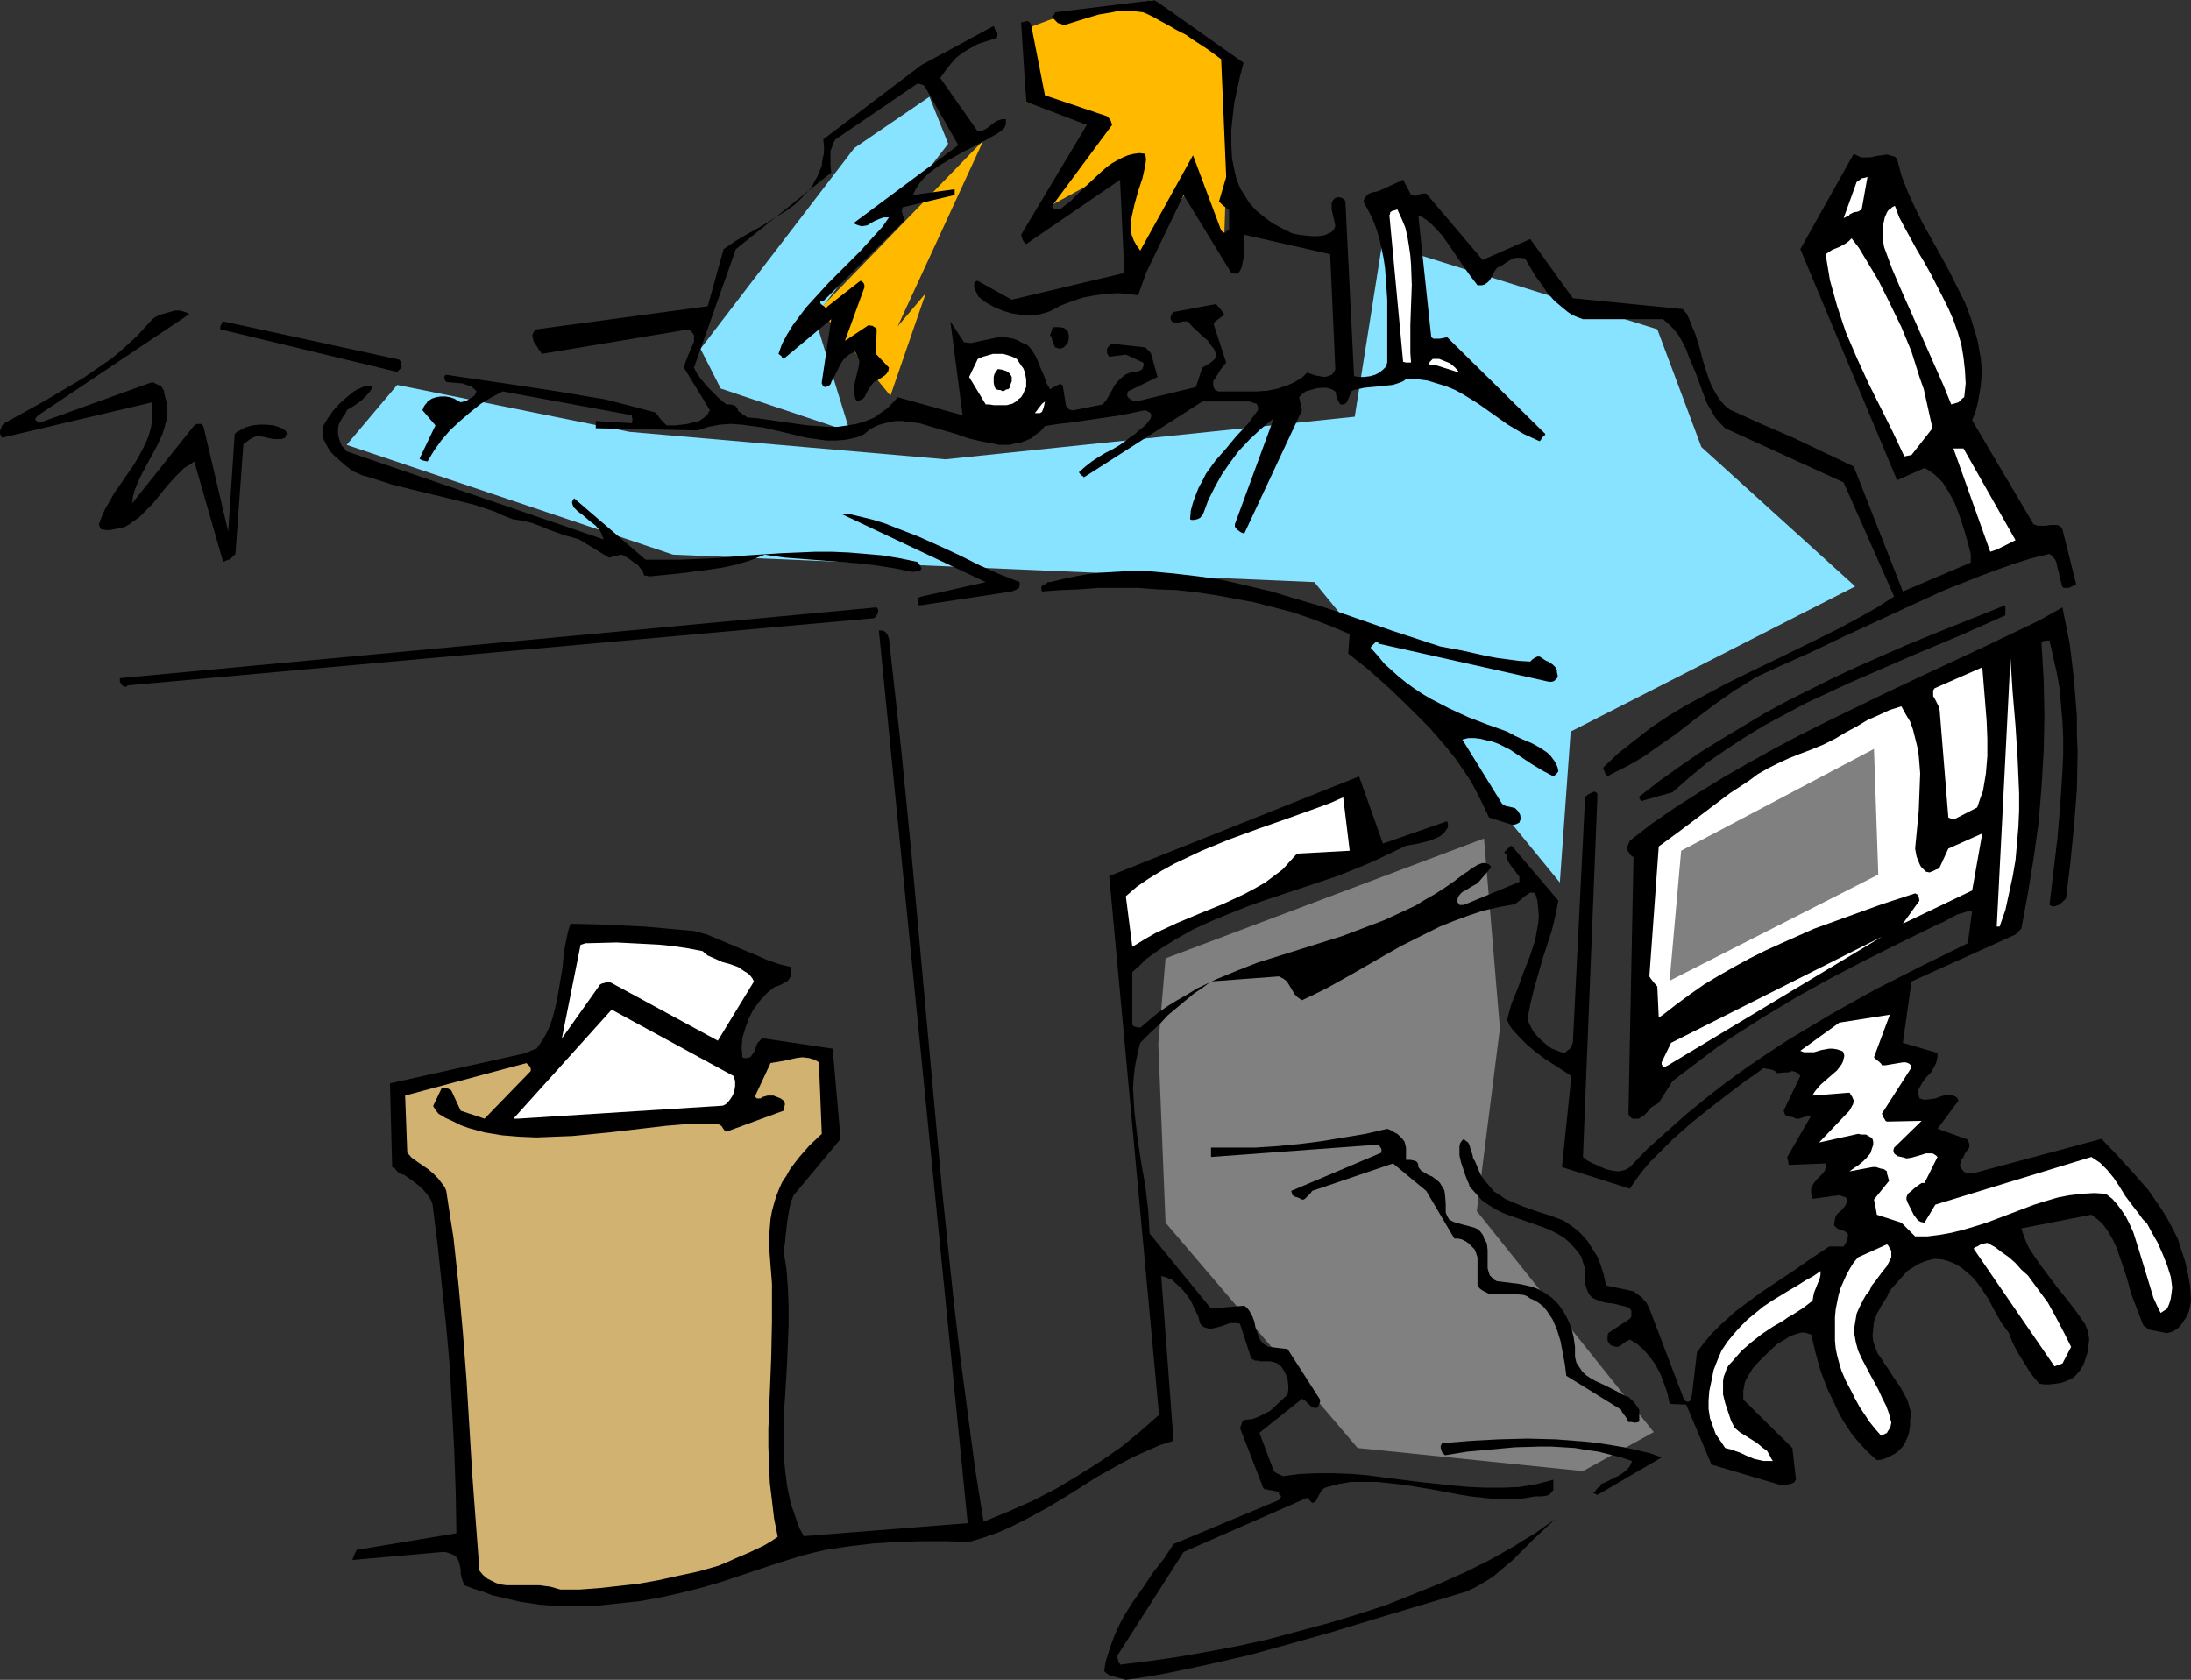 <?xml version="1.0" encoding="UTF-8" standalone="no"?>
<svg
   version="1.0"
   width="129.724mm"
   height="99.462mm"
   id="svg39"
   sodipodi:docname="Monday Mood.wmf"
   xmlns:inkscape="http://www.inkscape.org/namespaces/inkscape"
   xmlns:sodipodi="http://sodipodi.sourceforge.net/DTD/sodipodi-0.dtd"
   xmlns="http://www.w3.org/2000/svg"
   xmlns:svg="http://www.w3.org/2000/svg">
  <rect width="100%" height="100%" fill="#333333" stroke="none"/>
  <sodipodi:namedview
     id="namedview39"
     pagecolor="#ffffff"
     bordercolor="#000000"
     borderopacity="0.25"
     inkscape:showpageshadow="2"
     inkscape:pageopacity="0.0"
     inkscape:pagecheckerboard="0"
     inkscape:deskcolor="#d1d1d1"
     inkscape:document-units="mm" />
  <defs
     id="defs1">
    <pattern
       id="WMFhbasepattern"
       patternUnits="userSpaceOnUse"
       width="6"
       height="6"
       x="0"
       y="0" />
  </defs>
  <path
     style="fill:#ffba00;fill-opacity:1;fill-rule:evenodd;stroke:none"
     d="m 229.472,6.465 0.162,16.323 15.514,5.01 -13.413,20.04 19.877,-10.828 1.293,22.949 14.544,-19.555 6.464,13.899 0.485,-14.707 0.808,-25.697 L 258.398,0 239.006,2.909 Z"
     id="path1" />
  <path
     style="fill:#808080;fill-opacity:1;fill-rule:evenodd;stroke:none"
     d="m 303.808,324.039 -42.986,-50.424 -1.616,-39.919 1.616,-19.232 71.266,-26.828 3.555,42.505 -5.171,40.889 39.592,49.454 -15.837,8.727 z"
     id="path2" />
  <path
     style="fill:#ffba00;fill-opacity:1;fill-rule:evenodd;stroke:none"
     d="m 220.099,31.353 -19.23,41.697 6.302,-7.434 -7.918,22.949 -15.837,-19.394 z"
     id="path3" />
  <path
     style="fill:#87e3ff;fill-opacity:1;fill-rule:evenodd;stroke:none"
     d="m 156.752,78.06 34.421,-44.929 16.806,-11.475 4.202,10.505 -29.896,38.788 7.918,25.697 -28.926,-9.697 z"
     id="path4" />
  <path
     style="fill:#87e3ff;fill-opacity:1;fill-rule:evenodd;stroke:none"
     d="m 77.568,99.555 73.043,24.566 143.501,6.141 54.944,67.232 2.424,-33.778 63.67,-32.485 -34.421,-31.192 -9.858,-26.343 -61.57,-19.232 -6.141,38.788 -91.627,9.535 L 140.915,96.646 88.88,86.141 Z"
     id="path5" />
  <path
     style="fill:#000000;fill-opacity:1;fill-rule:evenodd;stroke:none"
     d="m 251.934,375.918 4.525,-0.646 4.525,-0.808 4.686,-0.97 4.525,-0.97 9.211,-2.101 9.373,-2.586 9.211,-2.586 9.534,-2.909 18.907,-5.657 1.616,-0.485 1.778,-0.808 1.454,-0.808 1.616,-0.97 1.454,-0.97 1.293,-1.131 2.747,-2.263 1.293,-1.293 1.293,-1.293 2.424,-2.424 2.424,-2.263 2.262,-2.101 -2.262,1.616 -2.262,1.616 -2.424,1.455 -2.586,1.616 -5.171,2.909 -5.494,2.747 -5.818,2.586 -5.979,2.424 -6.141,2.424 -6.464,2.101 -6.464,1.939 -6.626,1.778 -6.626,1.778 -6.626,1.455 -6.787,1.293 -6.464,1.131 -6.626,0.97 -6.626,0.808 v -0.162 l -0.323,-0.323 -0.162,-0.646 -0.162,-0.808 14.867,-23.273 27.634,-12.121 0.323,0.323 h 0.162 v 0.162 l 0.162,0.162 0.162,0.162 0.323,0.323 0.646,-0.162 0.323,-0.485 0.485,-0.97 0.646,-1.131 0.323,-0.323 0.485,-0.323 2.909,-0.808 2.909,-0.485 h 2.909 2.909 l 3.07,0.323 2.909,0.323 5.979,0.97 5.979,1.131 2.909,0.485 2.909,0.323 3.07,0.323 h 2.747 l 3.07,-0.162 2.747,-0.485 h 1.454 l 1.131,-0.162 0.485,-0.162 0.323,-0.323 0.323,-0.323 0.323,-0.485 v -2.263 l -3.717,0.97 -3.878,0.646 -3.717,0.162 h -3.717 l -3.717,-0.162 -3.717,-0.323 -7.595,-0.808 -7.595,-0.97 -3.717,-0.485 -3.717,-0.323 -3.878,-0.162 h -3.878 l -3.878,0.162 -3.717,0.485 -1.454,-0.646 -0.485,-0.323 -0.162,-0.162 v 0 l -3.232,-8.566 9.534,-7.596 0.323,0.162 0.323,0.162 0.485,0.485 0.485,0.485 0.646,0.646 h 0.323 l 0.485,0.162 0.323,-0.162 0.162,-0.162 0.162,-0.323 0.162,-0.323 0.162,-0.485 v -0.485 l -7.272,-11.313 -4.202,-0.485 -0.646,-0.323 -0.485,-0.323 -0.485,-0.485 -0.323,-0.485 -0.485,-1.131 -0.485,-1.293 -0.323,-1.616 -0.485,-1.293 -0.646,-1.131 -0.485,-0.646 -0.646,-0.485 -7.434,0.646 -13.736,-16.808 -0.162,-2.747 -0.162,-2.586 -0.646,-5.333 -0.97,-5.495 -0.808,-5.495 -0.646,-5.495 -0.162,-2.586 -0.162,-2.747 0.162,-2.586 0.323,-2.586 0.485,-2.424 0.646,-2.586 2.262,-2.263 2.101,-1.939 1.778,-1.939 1.939,-1.616 1.939,-1.616 1.939,-1.616 1.939,-1.293 1.939,-1.455 15.19,-1.131 0.97,0.485 0.646,0.485 0.485,0.646 0.485,0.808 0.97,1.616 0.646,0.646 0.97,0.646 2.747,-1.293 2.909,-1.455 5.494,-3.071 5.333,-3.071 5.656,-3.232 2.909,-1.455 2.909,-1.455 2.909,-1.455 3.232,-1.293 3.07,-1.131 3.394,-1.131 3.555,-0.808 3.555,-0.646 0.808,-0.646 0.646,-0.485 0.485,-0.485 0.485,-0.323 0.485,-0.323 0.485,-0.323 h 0.646 l 0.485,0.162 0.485,1.616 0.162,1.616 0.162,1.778 -0.162,1.778 -0.323,1.778 -0.323,1.778 -1.131,3.556 -1.454,3.717 -1.293,3.556 -1.454,3.556 -0.485,1.778 -0.485,1.778 0.485,1.131 0.646,0.97 1.616,1.778 1.778,1.778 1.939,1.616 1.939,1.455 4.04,2.586 1.939,1.293 -2.101,20.364 15.19,4.848 1.293,-1.939 1.454,-1.939 1.616,-1.939 1.778,-1.778 1.778,-1.778 1.778,-1.778 4.04,-3.556 4.04,-3.232 4.202,-3.232 4.04,-3.071 1.939,-1.293 1.939,-1.455 0.808,0.162 0.97,0.162 0.808,0.323 0.485,0.485 1.616,-0.162 h 0.808 l 0.97,-0.323 0.485,0.162 0.485,0.162 0.485,0.323 0.323,0.485 -3.717,7.758 0.162,0.485 0.162,0.485 0.485,0.162 0.323,0.162 0.97,0.162 0.323,0.162 0.323,0.162 h 0.808 l 0.808,-0.323 0.808,-0.162 0.97,-0.162 -5.333,9.212 v 0.323 l 0.162,0.485 0.162,0.97 8.242,-0.323 v 0.485 0.485 l -0.162,0.646 -0.485,0.646 -0.646,0.646 -0.646,0.646 -0.646,0.808 -0.485,0.808 -0.162,0.485 v 0.485 0.323 0.323 l 0.162,0.646 0.162,0.485 5.979,-0.808 0.485,0.162 0.485,0.162 0.485,0.162 0.323,0.485 -0.162,0.808 -0.323,0.646 -0.97,1.131 -0.646,0.485 -0.485,0.646 -0.162,0.646 -0.162,0.97 v 0.485 l 0.323,0.323 0.323,0.323 0.323,0.162 0.97,0.323 0.485,0.162 0.485,0.485 0.162,0.162 v 0.485 l -0.162,0.646 -0.323,0.808 -0.485,0.808 h -3.232 l -3.878,2.586 -3.717,2.586 -7.757,5.172 -3.717,2.747 -1.939,1.455 -1.778,1.616 -1.778,1.616 -1.778,1.778 -1.616,1.939 -1.616,2.101 -1.131,9.535 -0.162,0.485 v 0.485 l -0.162,0.323 -0.162,0.162 -0.323,0.162 h -0.323 l -0.323,-0.162 -0.323,-0.323 -7.757,-20.364 -0.323,-0.646 -0.323,-0.646 -0.485,-0.485 -0.485,-0.646 -0.646,-0.485 -0.646,-0.485 -0.646,-0.485 -0.808,-0.162 -5.333,-1.131 -0.485,-2.263 -0.646,-2.101 -0.808,-2.101 -1.131,-1.778 -1.131,-1.778 -1.616,-1.778 -1.778,-1.455 -1.939,-1.293 -3.07,-1.131 -3.07,-0.97 -2.747,-0.97 -2.747,-1.131 -1.454,-0.646 -1.131,-0.808 -1.293,-0.808 -0.97,-1.131 -0.97,-1.131 -0.97,-1.293 -0.646,-1.455 -0.646,-1.616 -0.485,-0.808 -0.162,-0.808 -0.485,-1.455 -0.162,-0.646 -0.323,-0.646 -0.485,-0.323 -0.485,-0.485 -0.485,0.485 -0.323,0.485 -0.162,0.646 v 0.646 1.455 l 0.323,1.455 0.485,1.455 0.485,1.455 0.485,1.293 0.323,0.646 0.162,0.646 1.454,1.616 1.293,1.455 1.616,1.131 1.616,0.97 1.616,0.808 1.778,0.646 6.949,2.424 1.616,0.646 1.616,0.808 1.616,0.97 1.293,1.131 1.293,1.455 0.646,0.808 0.646,0.97 0.323,1.131 0.323,0.97 0.162,0.97 v 0.97 1.616 l 0.162,0.808 0.323,0.97 0.323,0.646 0.323,0.485 0.485,0.485 0.646,0.323 1.131,0.485 1.454,0.323 1.454,0.162 1.293,0.323 1.293,0.323 0.646,0.162 0.485,0.323 0.323,0.485 v 0.646 0.646 l -0.323,0.485 -4.848,3.232 -0.162,0.646 v 0.485 0.485 l 0.162,0.323 0.323,0.485 0.323,0.323 0.485,0.162 0.646,0.162 h 0.323 l 0.485,-0.162 0.646,-0.485 0.646,-0.485 0.97,-0.485 1.616,0.97 1.454,1.293 1.293,1.455 1.293,1.778 1.131,2.101 0.808,2.101 0.808,2.263 0.485,2.424 3.717,0.162 5.656,13.414 15.837,4.687 0.808,-0.162 0.97,-0.162 0.808,-0.323 0.485,-0.646 -0.808,-7.111 -10.989,-10.828 v -0.97 -0.97 l 0.162,-0.808 0.162,-0.97 0.323,-0.808 0.485,-0.808 0.97,-1.616 1.293,-1.455 1.454,-1.455 2.747,-2.586 1.939,-1.131 0.97,-0.646 0.97,-0.323 0.97,-0.323 0.97,-0.162 0.808,0.162 0.97,0.323 0.97,4.04 1.131,4.04 1.454,3.879 1.778,3.717 0.808,1.778 0.97,1.778 2.262,3.394 1.293,1.455 1.293,1.455 1.293,1.293 1.454,1.293 1.131,-0.162 0.97,-0.323 0.97,-0.485 0.97,-0.485 0.808,-0.646 0.808,-0.808 0.646,-0.97 0.485,-1.131 0.323,-0.808 0.162,-0.808 0.162,-1.293 v -1.293 l 0.323,-0.97 -0.485,-1.778 -0.485,-1.616 -0.808,-1.455 -0.808,-1.455 -1.778,-2.586 -0.808,-1.293 -0.808,-1.131 -0.808,-1.293 -0.808,-1.131 -0.485,-1.293 -0.485,-1.293 -0.162,-1.455 0.162,-1.455 0.162,-1.616 0.323,-0.808 0.323,-0.97 0.485,-0.808 0.323,-0.646 0.808,-1.293 0.646,-0.97 0.323,-0.808 0.323,-0.646 3.878,-4.364 1.293,-0.808 1.293,-0.808 1.616,-0.646 1.939,-0.485 1.778,0.162 1.616,0.485 1.454,0.646 1.293,0.808 1.131,0.97 1.131,0.97 0.97,1.131 0.97,1.293 1.616,2.424 1.454,2.747 1.454,2.586 1.778,2.424 0.646,1.778 0.808,1.616 0.808,1.455 0.808,1.293 1.616,2.586 0.97,1.293 1.131,1.293 1.131,0.162 h 1.131 l 1.293,-0.162 1.293,-0.162 1.293,-0.485 1.131,-0.485 0.97,-0.808 0.808,-0.97 0.808,-1.293 0.485,-1.455 0.485,-1.455 0.162,-1.455 0.162,-1.293 -0.162,-1.293 -0.323,-1.131 -0.485,-1.131 -1.939,-2.747 -2.101,-2.747 -2.101,-2.586 -1.939,-2.586 -1.939,-2.586 -1.778,-2.586 -0.808,-1.293 -0.646,-1.455 -0.485,-1.293 -0.485,-1.455 15.675,-3.071 1.293,0.97 1.131,0.97 0.97,1.293 0.808,1.293 0.808,1.455 0.646,1.455 1.131,3.232 1.131,3.394 0.97,3.556 1.293,3.394 1.293,3.394 0.162,0.323 0.323,0.323 0.323,0.162 0.485,0.485 4.202,0.808 1.131,-0.323 1.131,-0.646 0.808,-0.808 0.646,-0.97 0.646,-0.97 0.485,-1.131 0.323,-1.293 0.162,-1.131 -0.162,-3.071 -0.485,-2.747 -0.646,-2.909 -0.808,-2.424 -0.808,-2.586 -1.131,-2.263 -1.293,-2.424 -1.293,-2.101 -1.454,-2.101 -1.454,-2.101 -3.394,-3.879 -3.555,-3.879 -3.555,-3.717 -28.926,7.758 h -0.323 -0.646 l -0.485,-0.162 -0.485,-0.323 -0.485,-0.646 -0.323,-0.646 0.162,-0.646 0.162,-0.646 0.485,-0.646 0.323,-0.808 0.485,-0.646 0.485,-0.646 v -0.323 -0.485 l -0.162,-0.485 -0.162,-0.485 v 0 l -6.787,-2.424 4.686,-6.303 -0.323,-0.646 -0.485,-0.323 -0.485,-0.162 -0.485,-0.162 h -0.97 l -1.131,0.323 -1.293,0.485 -1.131,0.162 -1.293,0.162 -0.485,-0.162 -0.646,-0.162 -0.162,-0.646 -0.162,-0.646 v -0.485 l 0.323,-0.646 0.646,-1.131 0.808,-1.131 1.131,-1.131 0.808,-1.455 0.323,-0.646 0.162,-0.646 0.162,-0.808 v -0.808 l -7.757,-2.263 1.939,-13.737 23.27,-10.505 0.162,-0.162 0.323,-0.323 0.323,-0.323 0.485,-0.485 1.454,-7.758 1.293,-7.919 1.131,-8.081 0.646,-7.919 0.485,-8.081 0.162,-7.919 -0.162,-8.081 -0.485,-8.081 v -0.162 l 0.323,-0.323 0.646,-0.162 h 0.808 l 0.808,3.556 0.808,3.556 0.646,3.556 0.323,3.717 0.323,3.717 0.162,3.717 v 3.717 l -0.162,3.717 -0.485,7.434 -0.646,7.596 -1.778,14.869 0.646,0.323 h 0.485 l 0.485,-0.162 0.485,-0.162 0.808,-0.646 0.808,-0.808 0.97,-8.081 0.808,-8.081 0.646,-8.242 0.162,-8.242 -0.162,-4.04 v -4.04 l -0.323,-4.04 -0.323,-4.202 -0.485,-4.04 -0.485,-4.04 -0.808,-4.04 -0.808,-4.04 -5.171,2.909 -11.797,5.657 -11.797,5.495 -11.958,5.657 -11.958,5.818 -5.818,2.909 -5.818,3.071 -5.818,3.232 -5.656,3.232 -5.494,3.394 -5.333,3.394 -5.171,3.556 -5.01,3.879 -0.485,1.131 -0.162,0.485 v 0 0.162 l 0.162,0.485 0.323,0.485 0.323,0.485 0.646,0.485 -1.131,57.373 v 0.162 l 0.323,0.485 0.323,0.323 0.323,0.162 h 0.485 0.808 l 0.808,-0.485 0.485,-0.323 0.646,-0.646 0.485,-0.646 0.485,-0.485 0.808,-0.485 0.808,-0.485 3.07,-4.848 3.394,-2.586 6.626,-5.01 3.555,-2.424 7.11,-4.525 7.272,-4.364 7.272,-4.04 7.757,-4.04 7.757,-3.879 7.918,-3.879 2.101,-0.97 2.101,-1.131 0.97,-0.485 1.131,-0.323 0.97,-0.323 1.131,-0.162 -0.97,7.273 -10.504,5.172 -10.181,5.172 -9.858,5.495 -4.848,2.909 -4.848,2.909 -4.686,3.071 -4.525,3.071 -4.686,3.394 -4.363,3.394 -4.363,3.556 -4.363,3.879 -4.363,3.879 -4.04,4.202 -0.485,0.323 -0.646,0.323 -0.646,0.162 -0.646,0.162 -1.454,-0.162 -1.454,-0.323 -1.454,-0.646 -1.454,-0.646 -1.293,-0.646 -0.97,-0.808 3.232,-80.646 v -0.323 -0.323 l -0.323,-0.323 -0.323,-0.162 -0.485,0.162 -0.97,0.485 -0.323,0.323 -0.323,0.162 -2.747,55.111 -0.323,0.646 -0.323,0.646 -0.646,0.485 -0.323,0.323 -0.485,0.162 -1.293,-0.485 -1.293,-0.485 -1.131,-0.808 -1.131,-0.97 -0.97,-0.97 -0.97,-1.131 -0.646,-1.293 -0.646,-1.293 0.646,-3.394 0.808,-3.394 0.97,-3.394 0.97,-3.394 2.101,-6.465 0.808,-3.394 0.646,-3.232 -10.342,-12.121 -0.162,-0.162 -0.323,0.162 -0.646,0.646 -0.323,0.323 -0.323,0.323 0.162,0.323 h 0.485 l -0.162,0.485 v 0.323 l 0.323,0.808 0.485,0.808 0.485,0.646 1.131,1.455 0.485,0.646 v 0.485 0.646 l -12.443,5.172 h -0.323 -0.646 l -0.323,-0.485 -0.162,-0.162 v -0.323 l 0.162,-0.808 0.485,-0.646 0.485,-0.485 0.646,-0.323 1.293,-0.808 1.454,-0.808 3.07,-3.556 -0.323,-0.485 -0.162,-0.162 -0.323,-0.162 -0.485,-0.162 h -0.646 l -0.97,0.323 -1.616,0.97 -0.808,0.646 -0.808,0.485 -2.101,1.616 -2.101,1.455 -2.262,1.455 -2.262,1.293 -2.101,1.293 -2.424,1.131 -4.525,2.101 -4.686,1.778 -4.686,1.778 -19.069,5.98 -4.525,1.778 -4.686,1.939 -4.363,2.101 -2.101,1.293 -2.262,1.293 -2.101,1.293 -2.101,1.455 -1.939,1.616 -2.101,1.778 -0.97,-0.162 -0.485,-0.162 -0.323,-0.323 v -11.798 l 1.616,-1.455 1.454,-1.455 3.394,-2.424 3.394,-2.101 3.717,-2.101 3.878,-1.778 3.878,-1.616 4.04,-1.616 4.04,-1.455 8.242,-2.747 8.242,-2.747 4.04,-1.616 3.878,-1.616 3.717,-1.778 3.717,-1.778 2.747,-0.485 2.586,-0.646 1.131,-0.485 1.131,-0.485 0.97,-0.808 0.646,-0.97 0.162,-0.162 v -0.323 -0.485 l -0.162,-0.646 -14.382,5.01 -5.333,-15.03 -55.914,22.303 11.15,120.565 -4.202,3.717 -4.363,3.556 -4.686,3.232 -4.848,3.071 -4.848,2.909 -5.333,2.747 -5.494,2.424 -5.494,2.263 -1.939,-12.121 -1.616,-12.283 -1.616,-12.121 -1.454,-12.283 -1.293,-12.283 -1.293,-12.444 -2.262,-24.727 -4.525,-49.778 -2.424,-24.727 -2.747,-24.889 -0.323,-0.808 -0.485,-0.646 -0.323,-0.162 -0.323,-0.162 h -0.323 -0.485 l 19.877,199.757 -36.683,2.909 -0.97,-1.778 -0.646,-1.778 -0.646,-1.939 -0.646,-1.778 -0.808,-3.879 -0.485,-3.879 -0.323,-3.879 v -3.879 -4.04 l 0.323,-4.04 0.485,-8.242 0.162,-4.04 0.162,-4.202 v -4.202 l -0.162,-4.04 -0.323,-4.202 -0.646,-4.04 0.323,-1.778 0.162,-1.778 0.162,-1.455 0.162,-1.455 0.485,-2.909 0.323,-1.455 0.646,-1.616 10.504,-12.606 -1.778,-20.202 -15.19,-2.263 h -0.646 l -0.485,0.485 -0.485,0.485 -0.323,0.808 -0.485,1.293 -0.485,0.646 -0.323,0.485 h -0.323 l -0.162,0.162 h -0.323 -0.485 l -0.485,-0.162 -0.162,-2.101 0.162,-2.263 0.646,-2.101 0.808,-2.263 0.97,-1.939 1.454,-1.939 1.454,-1.616 0.97,-0.808 0.808,-0.646 1.293,-0.485 0.97,-0.485 0.808,-0.485 0.323,-0.485 0.323,-0.485 v -0.323 -0.646 l 0.162,-1.131 -2.747,-0.646 -2.747,-0.97 -2.586,-1.131 -2.747,-1.131 -5.333,-2.263 -2.747,-1.131 -2.909,-0.808 -3.717,-0.323 -3.555,-0.323 -3.555,-0.323 -3.394,-0.162 -6.626,-0.323 -6.787,-0.162 -0.485,1.455 -0.323,1.455 -0.323,1.616 -0.323,1.616 -0.162,1.778 -0.162,1.778 -0.646,3.879 -0.646,3.717 -0.485,1.939 -0.485,1.939 -0.646,1.778 -0.808,1.778 -0.97,1.616 -1.131,1.616 -0.97,0.323 -0.646,0.323 -0.485,0.162 -0.162,0.162 v 0 l -30.542,6.788 0.485,18.747 0.646,0.323 0.485,0.646 0.646,0.485 0.485,0.162 0.485,0.162 2.101,1.455 1.939,1.616 0.808,0.97 0.646,0.808 0.485,0.808 0.323,0.97 1.131,9.05 0.97,9.212 0.97,9.212 0.808,9.05 0.485,9.374 0.485,9.212 0.323,9.212 0.162,9.212 -22.301,3.717 -0.323,0.646 -0.323,0.646 -0.323,0.97 20.038,-1.778 h 0.808 l 0.97,0.323 0.808,0.323 0.646,0.485 0.323,0.485 0.323,0.808 0.323,1.616 v 0.808 l 0.162,0.808 0.323,0.97 0.323,0.808 2.101,0.808 2.101,0.646 2.101,0.808 2.101,0.485 4.202,0.97 4.363,0.646 4.363,0.323 h 4.525 l 4.363,-0.162 4.525,-0.485 4.525,-0.485 4.525,-0.808 4.363,-0.97 4.525,-1.131 4.525,-1.293 4.363,-1.455 8.726,-2.909 2.586,-0.808 2.586,-0.808 2.586,-0.646 2.747,-0.646 5.333,-0.808 5.494,-0.646 5.333,-0.323 5.494,-0.162 h 5.333 l 5.171,0.162 3.232,-0.97 3.232,-1.131 2.909,-1.293 2.909,-1.455 2.747,-1.455 2.909,-1.616 5.333,-3.232 5.333,-3.394 5.494,-3.071 2.747,-1.455 2.909,-1.293 2.909,-1.293 3.07,-0.97 -2.747,-36.848 0.808,0.162 0.808,0.323 0.808,0.323 0.646,0.646 1.293,1.131 1.131,1.293 1.131,1.616 0.808,1.778 0.808,1.616 0.485,1.778 0.485,0.485 0.485,0.323 0.646,0.162 0.485,0.162 0.97,-0.162 1.293,-0.323 0.97,-0.323 1.293,-0.485 h 1.131 0.485 l 0.646,0.162 2.424,7.434 0.323,0.485 0.646,0.323 h 0.646 l 0.646,0.162 h 1.454 0.646 l 0.808,0.162 0.808,0.323 0.808,0.646 0.646,0.97 0.485,0.97 0.323,0.97 0.162,1.293 v 0.97 l -0.162,1.131 -2.101,1.939 -0.97,0.97 -0.97,0.808 -1.293,0.646 -1.293,0.646 -1.293,0.485 -1.778,0.162 -0.162,0.162 -0.323,0.323 -0.162,0.646 -0.323,0.646 5.01,12.929 0.162,0.485 0.323,0.323 h 0.323 l 0.485,0.162 1.131,0.162 0.646,0.162 0.646,0.162 v 0.485 l 0.162,0.162 0.162,0.162 h 0.162 v 0 0.162 l -0.162,0.323 -0.323,0.485 -23.594,9.859 -2.101,3.232 -2.424,3.071 -2.262,3.394 -2.424,3.394 -2.101,3.394 -0.97,1.939 -0.808,1.778 -0.808,2.101 -0.646,1.939 -0.646,2.101 -0.323,2.101 0.323,0.323 0.485,0.323 0.485,0.323 0.646,0.162 z"
     id="path6" />
  <path
     style="fill:#d1b270;fill-opacity:1;fill-rule:evenodd;stroke:none"
     d="m 125.401,355.716 h 4.363 l 4.363,-0.323 4.363,-0.485 4.363,-0.485 4.525,-0.808 4.363,-0.97 4.525,-0.97 4.525,-1.293 1.939,-0.808 1.778,-0.808 3.394,-1.455 3.07,-1.455 1.616,-0.97 1.454,-0.97 -0.808,-4.04 -0.485,-4.04 -0.485,-4.04 -0.162,-4.04 -0.162,-3.879 v -4.04 l 0.323,-8.081 0.323,-8.081 0.162,-8.081 v -4.202 -4.202 l -0.323,-4.04 -0.323,-4.202 v -2.263 l 0.162,-1.939 0.162,-1.939 0.323,-1.778 0.485,-1.778 0.485,-1.616 0.646,-1.616 0.646,-1.455 0.97,-1.455 0.808,-1.455 0.97,-1.293 1.131,-1.455 2.262,-2.586 2.747,-2.586 -0.646,-16 -0.485,-0.323 -0.646,-0.323 -1.131,-0.323 -1.454,-0.162 -1.293,0.162 -2.909,0.646 -2.909,0.485 -3.394,7.273 v 0.323 l 0.162,0.162 0.162,0.162 h 0.323 0.485 l 0.485,-0.323 1.131,-0.323 h 0.323 0.97 l 0.808,0.323 0.808,0.323 0.646,0.485 h 0.162 v 0.162 l 0.162,0.646 -0.162,0.646 -0.162,0.808 -12.766,4.687 -0.485,-0.323 -0.323,-0.485 -0.323,-0.485 -0.323,-0.162 -0.485,-0.323 h -3.878 l -4.04,0.162 -3.878,0.323 -8.242,0.97 -4.202,0.485 -8.242,0.808 -4.04,0.162 -4.04,0.162 -3.878,-0.162 -3.878,-0.323 -3.878,-0.646 -1.778,-0.485 -1.778,-0.485 -1.778,-0.646 -1.616,-0.808 -1.778,-0.808 -1.616,-0.97 -0.485,-0.646 -0.323,-0.485 -0.323,-0.485 v -0.162 0 l 1.939,-4.04 1.131,0.162 0.485,0.162 0.485,0.323 2.101,4.525 5.333,1.778 10.342,-10.667 v -0.485 l -0.162,-0.485 -0.323,-0.323 -0.162,-0.162 -0.323,-0.323 -27.149,7.273 0.485,12.768 0.97,1.131 1.131,0.808 2.586,1.778 1.131,0.97 1.131,1.131 0.97,1.293 0.485,0.646 0.323,0.808 0.808,5.333 0.808,5.172 1.131,10.505 0.97,10.667 0.808,10.505 1.293,21.333 0.808,10.828 0.808,10.667 0.808,0.97 0.97,0.808 0.97,0.485 0.97,0.485 1.131,0.323 1.131,0.162 h 2.424 2.424 2.586 l 1.131,0.162 1.293,0.162 1.131,0.323 z"
     id="path7" />
  <path
     style="fill:#000000;fill-opacity:1;fill-rule:evenodd;stroke:none"
     d="m 357.459,334.544 14.382,-8.404 -2.747,-0.97 -2.747,-0.646 -2.909,-0.646 -2.909,-0.485 -3.07,-0.485 -3.07,-0.323 -6.302,-0.485 -6.302,-0.162 -6.302,0.162 -6.141,0.323 -5.979,0.485 h -0.646 l -0.162,0.323 -0.162,0.323 v 0.485 l 0.323,0.97 0.646,0.646 5.01,-0.808 5.333,-0.485 5.333,-0.485 5.494,-0.162 h 2.586 l 2.747,0.162 2.586,0.162 2.747,0.485 2.424,0.323 2.586,0.646 2.586,0.646 2.424,0.808 -0.485,1.131 -0.646,0.808 -0.808,0.646 -0.97,0.646 -1.939,0.97 -0.97,0.485 -1.131,0.485 -0.162,0.485 -0.485,0.323 -0.485,0.485 -0.162,0.323 -0.485,0.323 z"
     id="path8" />
  <path
     style="fill:#ffffff;fill-opacity:1;fill-rule:evenodd;stroke:none"
     d="m 394.627,326.948 h 2.101 l -0.323,-0.485 -0.323,-0.646 -0.646,-1.131 -1.131,-0.808 -1.131,-0.97 -1.293,-0.808 -1.293,-0.808 -1.293,-0.808 -1.131,-0.97 -0.808,-1.616 -0.646,-1.939 -0.646,-1.939 -0.485,-1.939 v -2.101 -0.97 l 0.162,-0.97 0.323,-0.808 0.323,-0.97 0.485,-0.808 0.646,-0.646 1.131,-1.293 1.131,-1.293 1.131,-0.97 1.131,-0.97 2.262,-1.778 2.424,-1.616 2.262,-1.293 1.131,-0.808 1.131,-0.646 2.262,-1.455 2.101,-1.616 0.162,-0.97 0.162,-0.808 0.646,-1.616 0.646,-1.616 0.162,-0.808 v -0.808 l -1.616,1.131 -1.778,0.97 -1.778,1.131 -1.939,1.131 -3.717,2.263 -1.939,1.293 -1.778,1.455 -1.778,1.455 -1.616,1.616 -1.454,1.616 -1.454,1.778 -1.293,1.939 -0.97,2.263 -0.808,2.101 -0.485,2.424 -0.485,2.263 -0.162,2.101 v 1.939 l 0.323,2.101 0.646,1.778 0.646,1.778 1.131,1.616 0.97,1.455 1.293,0.323 2.262,0.808 0.97,0.485 1.939,0.808 z"
     id="path9" />
  <path
     style="fill:#ffffff;fill-opacity:1;fill-rule:evenodd;stroke:none"
     d="m 422.26,320.645 0.162,-0.323 0.323,-0.485 0.323,-0.646 0.162,-0.808 -0.485,-1.939 -0.646,-1.778 -0.97,-1.939 -0.808,-1.778 -0.97,-1.778 -0.97,-1.778 -1.778,-3.394 -0.808,-1.778 -0.485,-1.778 -0.323,-1.778 v -1.778 l 0.323,-1.939 0.162,-0.97 0.485,-1.131 0.485,-0.97 0.485,-0.97 0.646,-1.131 0.808,-0.97 0.485,-1.131 0.808,-0.97 1.293,-1.778 1.293,-1.616 0.485,-0.97 0.485,-0.97 v -0.808 -0.646 l -0.485,-0.808 -0.162,-0.323 -0.323,-0.323 -6.464,2.909 -0.97,1.131 -0.808,1.293 -0.808,1.455 -0.646,1.455 -0.646,1.455 -0.485,1.616 -0.323,1.616 -0.323,1.616 -0.162,1.778 v 1.778 1.616 1.778 l 0.162,1.778 0.323,1.616 0.485,1.778 0.485,1.616 0.97,2.263 1.131,2.101 0.97,1.939 0.97,1.778 2.262,3.394 1.293,1.616 1.293,1.455 z"
     id="path10" />
  <path
     style="fill:#000000;fill-opacity:1;fill-rule:evenodd;stroke:none"
     d="m 365.862,318.382 0.808,-0.162 0.162,-0.162 v -0.323 -0.646 -0.485 -1.131 l -0.646,-0.97 -0.808,-0.97 -0.808,-0.808 -1.131,-0.485 -2.101,-1.131 -2.262,-1.131 -2.101,-0.97 -1.131,-0.646 -0.97,-0.646 -0.808,-0.808 -0.646,-0.97 -0.646,-0.97 -0.323,-1.293 v -2.263 l -0.323,-2.263 -0.485,-1.939 -0.808,-1.939 -0.97,-1.778 -1.131,-1.616 -1.454,-1.455 -1.616,-1.131 -1.454,-0.808 -1.293,-0.485 -1.293,-0.323 -1.454,-0.323 -1.293,-0.162 -1.293,-0.162 -2.586,-0.323 -0.646,-0.323 -0.485,-0.485 -0.485,-0.485 -0.162,-0.485 -0.162,-0.485 -0.162,-0.646 v -1.293 -1.293 -1.455 l -0.162,-1.455 -0.323,-0.646 -0.323,-0.485 -0.162,-0.646 -0.323,-0.485 -0.646,-0.808 -0.97,-0.485 -1.131,-0.323 -1.293,-0.323 -1.131,-0.323 -1.131,-0.323 -0.97,-0.485 -0.485,-0.808 -0.323,-0.808 v -0.97 -0.97 l -0.162,-2.101 -0.162,-0.97 -0.485,-0.808 -0.485,-0.808 -0.485,-0.485 -0.646,-0.485 -0.646,-0.485 -0.808,-0.323 -0.808,-0.485 -0.808,-0.485 -0.646,-0.808 v -0.485 l -0.162,-0.485 -0.323,-0.323 -0.485,-0.162 -0.808,-0.162 h -0.97 v -0.646 -1.293 -0.808 l -0.162,-0.646 -0.162,-0.646 -0.485,-0.646 -0.485,-0.485 -0.646,-0.646 -0.646,-0.323 -0.808,-0.485 -0.808,-0.323 -4.848,1.131 -4.848,0.808 -4.848,0.808 -5.01,0.646 -5.01,0.485 -4.848,0.323 h -5.01 -5.01 v 0.323 0.646 1.131 l 37.33,-2.747 0.323,0.162 0.162,0.323 0.323,0.485 v 0.808 l -20.2,8.566 0.162,0.485 v 0.323 l 0.646,0.485 0.646,0.162 0.97,0.485 h 0.323 l 0.323,-0.162 0.485,-0.485 0.485,-0.485 0.323,-0.323 0.323,-0.485 18.099,-6.141 7.434,6.141 6.302,10.667 h 0.808 l 0.808,0.162 0.97,0.485 0.646,0.485 0.646,0.646 0.646,0.646 0.323,0.808 0.323,0.97 v 6.303 l 0.485,0.646 0.646,0.485 0.646,0.323 0.646,0.323 0.646,0.162 h 0.808 1.454 3.232 l 1.778,0.162 0.808,0.323 0.646,0.485 1.131,0.485 0.97,0.646 0.808,0.646 0.808,0.97 0.646,0.97 0.646,0.97 0.485,1.131 0.485,1.131 0.808,2.586 0.485,2.586 0.485,2.586 0.323,2.586 12.282,7.596 0.162,0.485 0.485,0.646 0.485,0.646 0.485,0.97 h 0.646 z"
     id="path11" />
  <path
     style="fill:#ffffff;fill-opacity:1;fill-rule:evenodd;stroke:none"
     d="m 460.559,305.453 0.97,-0.323 1.939,-3.717 -1.616,-3.232 -1.778,-3.394 -1.778,-3.232 -2.262,-3.071 -2.262,-3.071 -1.454,-1.293 -1.293,-1.455 -1.454,-1.293 -1.616,-1.131 -1.454,-1.131 -1.778,-0.97 -0.808,0.162 h -0.323 l -0.323,0.162 -0.808,0.485 -0.485,0.162 -0.323,0.323 18.099,26.343 z"
     id="path12" />
  <path
     style="fill:#ffffff;fill-opacity:1;fill-rule:evenodd;stroke:none"
     d="m 484.961,292.847 0.485,-1.131 0.323,-1.131 0.162,-1.131 0.162,-1.293 -0.162,-1.293 -0.162,-1.131 -0.808,-2.586 -0.97,-2.424 -1.131,-2.586 -1.293,-2.263 -1.131,-2.101 -0.97,-0.97 -0.808,-1.131 -1.616,-2.101 -1.454,-1.939 -1.293,-2.101 -1.293,-1.939 -1.454,-1.778 -1.616,-1.616 -0.97,-0.646 -0.97,-0.646 -34.906,10.667 -2.424,4.04 -0.808,-0.162 -0.646,-0.323 -0.485,-0.646 -0.485,-0.646 -0.808,-1.616 -0.485,-0.97 -0.323,-0.808 v -0.485 l 0.162,-0.485 0.323,-0.485 0.646,-0.485 0.485,-0.485 0.646,-0.485 0.646,-0.485 0.485,-0.323 h 0.646 l 2.909,-5.818 -0.323,-0.323 -0.485,-0.323 -0.323,-0.162 h -0.485 -0.97 l -0.97,0.323 -2.262,0.646 -1.131,0.162 -0.485,-0.162 -0.646,-0.162 -0.808,-0.162 -0.646,-0.485 -0.162,-0.162 -0.162,-0.485 v -0.323 l 0.162,-0.485 6.141,-5.98 -7.757,0.162 -0.323,-0.162 -0.162,-0.323 -0.323,-0.485 -0.323,-0.808 6.626,-10.343 -0.162,-0.485 -0.323,-0.323 -0.323,-0.162 -0.485,-0.162 h -0.646 l -0.97,0.162 -0.97,0.162 -0.97,0.162 -0.97,0.162 h -0.808 l -0.162,-0.323 -0.485,-0.485 -0.485,-0.323 -0.646,-0.646 3.555,-9.535 -11.312,1.778 -8.726,6.303 0.808,0.323 h 0.646 1.616 l 1.616,-0.485 1.778,-0.323 h 0.808 l 0.97,0.162 0.97,0.323 0.323,0.162 0.162,0.323 0.162,0.646 -0.162,0.646 -0.162,0.646 -0.323,0.646 -0.97,1.293 -2.424,2.101 -1.293,1.131 -0.97,1.131 -0.485,0.646 -0.323,0.646 8.242,-0.646 0.162,0.162 0.162,0.323 0.323,0.485 0.323,0.808 v 0 0.162 l -0.162,0.646 -0.808,1.455 -6.787,7.111 8.726,-1.939 0.808,0.162 h 0.97 l 0.808,0.485 0.323,0.162 0.323,0.323 0.162,0.646 v 0.646 l -0.323,0.97 -0.323,0.97 -0.808,0.97 -0.808,0.808 -0.97,0.808 -0.97,0.646 -1.131,0.808 5.171,-0.97 h 0.808 l 0.97,0.323 0.808,0.162 0.646,0.485 v 0.485 l 0.162,0.485 0.162,0.646 0.162,0.485 -3.394,4.202 0.162,0.808 0.162,0.646 0.162,0.97 0.162,0.97 5.494,1.778 3.07,3.071 h 2.747 l 2.586,-0.323 2.747,-0.485 2.586,-0.646 2.747,-0.808 2.586,-0.808 10.666,-4.04 2.586,-0.808 2.747,-0.808 2.586,-0.485 2.747,-0.323 2.747,-0.162 2.586,0.162 1.454,1.131 1.131,1.293 0.97,1.293 0.97,1.455 0.808,1.616 0.808,1.778 1.131,3.556 1.131,3.717 1.131,3.717 1.131,3.717 0.808,1.778 0.808,1.616 z"
     id="path13" />
  <path
     style="fill:#ffffff;fill-opacity:1;fill-rule:evenodd;stroke:none"
     d="m 115.867,250.342 45.894,-2.909 0.646,-0.323 0.646,-0.646 0.485,-0.646 0.485,-0.808 0.323,-0.97 0.162,-0.97 v -1.131 l -0.323,-1.131 -27.31,-14.869 -21.978,24.404 z"
     id="path14" />
  <path
     style="fill:#ffffff;fill-opacity:1;fill-rule:evenodd;stroke:none"
     d="m 373.296,238.383 47.834,-28.768 -47.187,23.757 -2.101,4.364 v 0.485 l 0.162,0.162 v 0.323 h 0.162 0.162 0.323 l 0.323,-0.162 z"
     id="path15" />
  <path
     style="fill:#ffffff;fill-opacity:1;fill-rule:evenodd;stroke:none"
     d="m 125.725,232.403 8.242,-11.636 0.162,-0.323 0.485,-0.323 0.646,-0.162 0.97,-0.323 24.402,13.252 8.08,-13.252 -0.323,-0.646 -0.485,-0.646 -0.485,-0.485 -0.808,-0.485 -1.454,-0.97 -1.778,-0.646 -1.778,-0.485 -1.778,-0.808 -1.454,-0.646 -0.646,-0.485 -0.485,-0.485 -3.394,-0.646 -3.232,-0.485 -3.232,-0.323 -3.07,-0.162 -6.302,-0.323 -6.302,0.162 h -0.646 l -0.485,0.162 -0.485,0.162 h -0.162 z"
     id="path16" />
  <path
     style="fill:#ffffff;fill-opacity:1;fill-rule:evenodd;stroke:none"
     d="m 372.164,227.07 2.909,-2.263 3.07,-2.263 3.232,-2.263 3.232,-1.939 3.394,-1.939 3.555,-1.939 3.555,-1.778 3.555,-1.616 7.272,-3.232 7.595,-2.747 7.595,-2.747 7.434,-2.424 0.323,0.162 0.323,0.162 0.162,0.485 0.162,0.808 -3.717,5.172 15.514,-7.434 2.262,-12.768 -7.595,3.394 -1.939,4.202 -0.323,0.323 -0.485,0.162 -0.646,0.323 -0.808,0.323 -0.808,-0.162 -0.646,-0.646 -0.485,-0.485 -0.323,-0.646 -0.323,-0.808 -0.323,-0.808 -0.323,-1.778 0.808,-8.404 0.162,-4.202 0.162,-4.202 -0.162,-2.101 -0.162,-1.939 -0.323,-1.939 -0.485,-1.939 -0.485,-1.939 -0.646,-1.778 -0.97,-1.616 -0.97,-1.778 -2.586,0.808 -2.424,1.131 -2.586,1.131 -2.424,1.455 -2.424,1.293 -2.424,1.455 -2.586,1.293 -2.747,1.131 -2.586,0.97 -2.424,0.97 -2.424,1.131 -2.262,1.131 -2.262,1.293 -1.939,1.455 -4.202,2.747 -3.878,2.909 -4.04,3.071 -3.878,2.909 -4.202,3.071 -2.101,29.091 0.323,0.485 0.485,0.646 0.97,1.131 0.323,6.949 z"
     id="path17" />
  <path
     style="fill:#ffffff;fill-opacity:1;fill-rule:evenodd;stroke:none"
     d="m 254.197,211.393 2.101,-1.293 2.262,-1.293 2.424,-1.131 2.424,-1.131 5.01,-2.101 5.171,-2.101 4.848,-2.263 2.424,-1.293 2.262,-1.293 1.939,-1.455 1.939,-1.455 1.616,-1.778 1.616,-1.778 11.797,-0.646 -1.454,-11.96 -2.909,1.293 -3.07,1.131 -6.302,2.263 -6.464,2.263 -6.626,2.424 -6.302,2.586 -3.07,1.455 -3.07,1.455 -2.909,1.616 -2.909,1.778 -2.586,1.778 -2.424,2.101 1.454,11.313 z"
     id="path18" />
  <path
     style="fill:#ffffff;fill-opacity:1;fill-rule:evenodd;stroke:none"
     d="m 447.47,207.353 1.293,-3.717 0.808,-3.717 0.808,-3.717 0.646,-3.717 0.323,-3.717 0.323,-3.717 0.162,-3.717 v -3.879 l -0.323,-7.434 -0.485,-7.596 -0.646,-7.596 -0.485,-7.596 -3.07,60.121 z"
     id="path19" />
  <path
     style="fill:#000000;fill-opacity:1;fill-rule:evenodd;stroke:none"
     d="m 338.39,184.565 h 0.162 0.323 l 0.485,-0.162 0.646,-0.323 0.162,-0.485 0.162,-0.323 -0.162,-0.97 -0.485,-0.808 -0.646,-0.646 -0.646,-0.162 -0.646,-0.162 -0.808,-0.162 -0.808,-0.485 -8.888,-14.384 1.293,-0.323 h 1.454 l 1.293,0.162 1.293,0.323 1.454,0.323 1.293,0.485 2.586,1.293 2.424,1.616 2.424,1.616 2.424,1.455 2.424,1.293 0.646,-0.485 0.485,-0.646 -0.162,-0.808 -0.323,-0.808 -0.485,-0.808 -0.485,-0.646 -0.485,-0.646 -0.808,-0.646 -1.454,-0.97 -1.778,-0.97 -1.939,-0.808 -1.778,-0.808 -1.778,-0.97 -4.525,-1.616 -4.202,-1.616 -4.202,-1.939 -4.04,-2.101 -1.939,-1.131 -1.939,-1.293 -1.778,-1.293 -1.616,-1.293 -1.616,-1.455 -1.616,-1.455 -1.454,-1.778 -1.454,-1.616 -0.162,-0.162 0.162,-0.323 0.646,-0.646 0.323,-0.323 h 0.323 0.162 l 0.162,0.162 -0.162,0.162 38.299,8.566 h 0.646 l 0.485,-0.162 0.323,-0.323 0.485,-0.485 v -0.485 l -0.162,-0.646 v -0.485 l -0.323,-0.646 -0.323,-0.323 -0.323,-0.323 -0.97,-0.646 -0.485,-0.162 -0.485,-0.323 -0.97,-0.646 h -0.485 l -0.646,0.323 -0.485,0.323 -0.485,0.485 -2.586,-0.162 -2.424,-0.323 -2.424,-0.323 -2.586,-0.485 -5.01,-1.131 -2.586,-0.485 -2.586,-0.485 -10.827,-3.556 -10.666,-3.717 -5.333,-1.778 -5.494,-1.616 -5.333,-1.616 -5.494,-1.293 -5.494,-1.293 -5.494,-0.808 -5.494,-0.646 -5.333,-0.485 h -2.747 -2.909 l -2.747,0.162 -2.747,0.162 -2.747,0.323 -2.747,0.485 -2.909,0.646 -2.747,0.646 h -0.485 l -0.323,0.323 -0.646,0.323 -0.323,0.162 -0.162,0.323 v 0.485 l 0.162,0.485 4.202,-0.323 4.202,-0.162 4.202,-0.323 h 4.363 4.363 l 4.363,0.323 4.363,0.162 4.363,0.485 4.363,0.646 4.363,0.808 4.363,0.808 4.363,1.131 4.363,1.131 4.202,1.455 4.202,1.616 4.202,1.778 -0.323,4.364 4.686,3.717 4.525,4.04 4.525,4.364 4.363,4.364 2.101,2.424 1.939,2.263 1.939,2.424 1.778,2.586 1.616,2.424 1.454,2.747 1.293,2.586 1.293,2.747 z"
     id="path20" />
  <path
     style="fill:#ffffff;fill-opacity:1;fill-rule:evenodd;stroke:none"
     d="m 437.128,183.434 5.333,-2.747 0.646,-1.939 0.646,-1.778 0.323,-1.939 0.323,-1.939 0.162,-1.939 0.162,-1.939 v -3.879 l -0.162,-4.04 -0.323,-4.04 -0.646,-7.919 -10.666,4.687 -0.323,0.485 v 0.646 0.646 l 0.323,0.485 0.323,0.646 0.646,1.293 0.162,0.808 1.939,23.919 z"
     id="path21" />
  <path
     style="fill:#000000;fill-opacity:1;fill-rule:evenodd;stroke:none"
     d="m 367.963,179.07 6.302,-1.778 3.878,-3.394 3.878,-3.232 4.202,-2.909 4.202,-2.747 4.525,-2.747 4.525,-2.424 4.525,-2.424 4.848,-2.263 4.848,-2.263 4.848,-2.101 10.019,-4.364 10.019,-4.202 10.181,-4.525 v -2.263 l -11.312,4.525 -5.656,2.263 -5.494,2.263 -5.494,2.424 -5.494,2.424 -5.171,2.424 -5.171,2.586 -5.171,2.586 -5.01,2.747 -4.848,2.909 -4.848,2.909 -4.686,2.909 -4.686,3.232 -4.525,3.232 -4.363,3.394 v 0.323 l 0.162,0.323 0.323,0.323 h 0.162 z"
     id="path22" />
  <path
     style="fill:#000000;fill-opacity:1;fill-rule:evenodd;stroke:none"
     d="m 360.529,173.252 2.586,-1.293 2.424,-1.293 2.424,-1.455 2.262,-1.616 4.686,-3.232 4.363,-3.394 4.525,-3.394 4.363,-3.071 2.424,-1.455 2.262,-1.455 2.424,-1.131 2.424,-1.131 7.595,-3.394 7.434,-3.556 15.029,-6.949 7.434,-3.394 7.757,-3.071 3.878,-1.455 3.717,-1.293 4.04,-1.293 4.04,-0.97 0.646,0.485 0.646,0.808 0.323,0.808 0.162,0.97 0.323,0.97 0.162,1.131 0.323,1.131 0.323,1.131 0.323,0.162 h 0.323 0.808 l 0.323,-0.162 0.323,-0.162 0.97,-0.485 -3.07,-12.283 -0.162,-0.323 -0.323,-0.323 -0.646,-0.323 h -0.808 -0.808 l -0.97,0.162 h -0.97 -0.808 l -0.97,-0.323 -13.736,-23.273 0.808,-2.101 0.485,-1.939 0.323,-1.939 0.323,-1.939 0.162,-2.101 v -1.778 l -0.162,-1.939 -0.323,-1.778 -0.323,-1.939 -0.485,-1.778 -1.131,-3.717 -1.293,-3.394 -1.778,-3.556 -1.778,-3.556 -1.939,-3.556 -3.878,-6.949 -1.778,-3.556 -1.616,-3.556 -1.454,-3.717 -0.97,-3.717 -0.485,-0.485 -0.646,-0.162 -0.485,-0.162 -0.646,-0.162 -1.131,0.162 -1.293,0.162 -1.293,0.323 h -1.293 -0.646 l -0.485,-0.162 -0.646,-0.323 -0.646,-0.323 -11.958,21.333 21.654,51.717 6.141,-2.747 1.131,0.646 1.131,0.808 1.778,1.778 1.454,2.263 1.293,2.424 0.97,2.586 0.97,2.909 0.808,2.747 0.808,3.071 v 1.939 l -15.19,6.465 -10.989,-27.959 -6.787,-3.232 -6.787,-3.232 -7.11,-3.071 -7.11,-3.232 -1.131,-0.97 -1.131,-1.293 -0.808,-1.293 -0.808,-1.455 -0.646,-1.455 -0.485,-1.455 -0.97,-3.071 -0.808,-3.071 -0.97,-3.071 -0.646,-1.455 -0.485,-1.293 -0.646,-1.455 -0.97,-1.131 -24.563,-2.424 -9.534,-13.252 -10.666,4.687 -12.605,-14.869 h -0.485 -0.323 l -0.646,0.162 -0.808,0.323 h -0.485 l -0.646,-0.162 -1.778,-3.394 -5.656,2.586 -0.97,0.162 -0.485,0.162 -0.485,0.162 -0.485,0.323 -0.323,0.485 -0.323,0.485 -0.162,0.485 1.131,2.101 0.97,1.939 0.808,2.101 0.646,2.101 0.485,2.263 0.485,2.263 0.323,2.263 0.162,2.263 0.323,4.687 v 4.848 4.687 4.525 l -0.323,0.97 -0.646,0.646 -0.808,0.646 -0.97,0.485 -1.131,0.323 -1.293,0.162 h -1.131 l -1.131,-0.162 -1.939,-39.111 -0.162,-0.323 -0.162,-0.162 -0.485,-0.323 -0.646,-0.162 -0.808,0.162 -0.485,0.485 -0.323,0.646 v 0.646 0.808 l 0.808,3.556 -0.162,0.646 -0.323,0.485 -0.485,0.485 -0.485,0.162 -0.646,0.323 -0.485,0.162 -1.293,0.162 h -1.454 l -1.616,-0.162 -1.293,-0.162 -1.454,-0.323 -2.262,-1.131 -2.101,-1.131 -1.939,-1.455 -1.778,-1.455 -1.454,-1.616 -1.293,-2.101 -0.646,-0.97 -0.485,-1.131 -0.485,-1.293 -0.323,-1.293 -0.323,-1.616 -0.323,-1.616 -0.162,-3.232 v -3.071 l 0.323,-3.071 0.323,-2.909 1.293,-5.98 0.808,-3.071 L 258.398,0 l -22.301,2.747 -0.162,0.485 -0.162,0.162 -0.323,0.162 v 0 0.162 l 0.162,0.323 0.162,0.162 0.323,0.323 0.323,0.323 0.323,0.323 0.646,0.162 0.646,0.323 2.586,-0.808 2.586,-0.808 2.747,-0.808 2.909,-0.485 1.454,-0.323 h 1.293 1.454 l 1.454,0.162 1.293,0.162 1.131,0.485 1.293,0.646 1.131,0.646 2.101,1.131 1.939,1.131 1.939,0.97 1.616,1.131 3.232,2.101 3.07,2.263 1.131,26.343 -1.616,5.495 0.97,0.97 0.485,0.323 0.808,0.646 v 4.525 l -0.485,0.162 h -0.162 l -0.162,0.323 v 0.162 l -0.162,-0.162 h -0.323 l -0.485,-0.485 -6.302,-16.808 -11.797,21.333 -0.808,-1.131 -0.646,-1.131 -0.485,-1.293 -0.162,-1.293 v -1.293 l 0.162,-1.293 0.323,-1.455 0.323,-1.455 0.808,-2.909 0.97,-2.909 0.323,-1.455 0.323,-1.455 0.162,-1.293 -0.162,-1.293 -1.293,-0.162 -1.293,0.162 -1.293,0.323 -1.131,0.485 -1.293,0.646 -1.131,0.646 -1.131,0.808 -1.131,0.97 -2.262,2.101 -2.424,2.263 -2.262,2.263 -2.424,1.939 h -0.646 -0.646 l -0.323,-0.323 -0.162,-0.485 13.413,-18.101 -0.162,-0.485 -0.162,-0.485 -0.323,-0.485 -0.485,-0.485 -13.898,-4.687 -3.07,-15.677 -0.162,-0.323 -0.162,-0.323 -0.323,-0.162 -0.162,-0.162 -0.646,0.162 -0.808,0.162 1.131,17.778 13.574,5.172 -14.706,24.566 0.162,0.485 0.162,0.646 0.323,0.485 0.485,0.485 21.008,-14.384 0.97,20.848 -25.21,5.98 -7.595,-4.202 h -0.323 l -0.162,0.162 -0.323,0.323 v 0.485 0.485 l 0.485,1.131 0.323,0.485 v 0.323 l 1.616,1.293 1.939,1.131 1.939,0.808 2.101,0.646 2.101,0.323 2.262,0.162 1.131,-0.162 0.97,-0.162 1.131,-0.323 0.97,-0.323 2.424,-1.293 2.586,-0.97 2.424,-0.808 2.586,-0.485 2.424,-0.323 2.586,-0.162 2.424,0.162 2.262,0.323 1.778,-5.01 8.403,-17.454 10.666,17.454 0.646,0.162 h 0.485 l 0.485,-0.162 0.323,-0.485 0.323,-0.646 0.162,-0.646 0.162,-0.808 0.162,-0.646 0.162,-1.616 V 54.949 53.656 52.525 l 19.23,4.364 1.131,25.374 v 0.485 l -0.323,0.485 -0.162,0.323 -0.323,0.323 -0.808,0.323 -0.808,0.162 -0.97,-0.162 -0.97,-0.162 -0.97,-0.323 -0.97,-0.323 -0.97,0.97 -0.97,0.646 -1.131,0.646 -1.131,0.485 -2.262,0.808 -2.424,0.485 -2.424,0.162 h -2.747 -5.171 -0.646 l -0.646,-0.323 -0.323,-0.485 -0.162,-0.485 v -0.485 -0.485 l 0.323,-0.485 0.323,-0.485 0.97,-1.616 0.646,-0.808 0.646,-0.808 -2.747,-8.404 v -0.485 l 0.323,-0.323 0.646,-0.485 0.646,-0.485 0.485,-0.323 0.162,-0.323 -0.808,-1.131 -0.97,-1.131 -9.534,1.778 -0.162,0.162 -0.323,0.485 -0.162,0.485 v 0.485 l 0.323,0.485 0.323,0.323 h 0.485 0.485 l 1.131,-0.323 h 0.646 0.485 l 0.808,0.97 0.808,0.808 1.778,1.616 0.97,0.808 0.646,0.97 0.808,0.97 0.485,1.131 v 0.646 l -0.323,0.485 -0.323,0.323 -0.323,0.323 -0.97,0.646 -1.131,0.646 -1.454,4.364 -13.413,3.232 -0.97,-0.323 -0.646,-0.485 -0.162,-0.162 -0.162,-0.323 v -0.485 l 0.162,-0.485 6.626,-3.232 -1.454,-5.172 -0.162,-0.323 -0.323,-0.323 -0.323,-0.323 -0.485,-0.485 -7.434,-0.808 -0.485,0.162 -0.162,0.323 -0.323,0.323 -0.162,0.323 v 0.485 0.485 l 0.162,0.323 0.323,0.485 3.717,-0.485 3.878,1.778 0.162,0.485 -0.162,0.485 -0.162,0.485 -0.485,0.323 -0.485,0.162 -0.485,0.162 -1.293,0.162 -0.485,0.162 -0.646,0.323 -0.808,0.646 -0.808,0.808 -0.808,0.97 -0.485,0.97 -0.646,1.131 -0.646,1.131 -0.808,0.97 -6.464,1.293 h -0.485 l -0.485,-0.162 -0.485,-0.323 -0.323,-0.646 -0.646,-4.04 -0.162,-0.485 -0.323,-0.162 h -0.323 l -0.323,0.162 -0.97,0.485 -0.808,0.485 -0.808,-1.455 -0.485,-1.455 -0.646,-1.455 -0.646,-1.616 -0.646,-1.455 -0.808,-1.293 -0.485,-0.646 -0.485,-0.485 -0.646,-0.323 -0.808,-0.323 -0.808,-0.485 -0.97,-0.323 -0.808,-0.162 -0.97,-0.162 h -1.616 l -1.454,0.323 -1.616,0.323 -1.454,0.323 -1.454,0.323 -1.616,-0.162 -3.07,-4.687 2.747,21.01 -14.544,-4.04 -0.808,0.97 -0.808,0.808 -0.808,0.808 -0.97,0.646 -1.778,1.293 -1.939,0.808 -2.101,0.646 -1.939,0.323 -2.262,0.323 h -2.262 l -2.101,-0.162 -2.424,-0.162 -4.525,-0.646 -4.525,-0.646 -2.262,-0.323 -2.101,-0.162 -0.97,-0.646 -0.646,-0.485 -0.485,-0.323 V 91.798 l -0.162,-0.485 -0.162,-0.162 -0.323,-0.323 -0.323,-0.162 -0.808,-0.162 h -0.808 l -0.808,-0.646 -0.97,-0.808 -0.97,-0.97 -1.131,-1.131 -0.97,-1.131 -0.97,-1.131 -0.808,-1.131 -0.646,-1.293 9.373,-26.505 21.331,-17.131 -0.162,-1.939 v -1.939 -0.97 l 0.323,-0.808 0.323,-0.97 0.485,-0.808 18.261,-12.444 h 0.485 l 0.485,0.162 0.485,0.162 0.485,0.646 7.272,12.768 -23.432,17.454 0.646,0.323 0.485,0.162 0.485,0.162 h 0.485 l 0.97,-0.162 0.808,-0.485 0.808,-0.485 1.131,-0.485 0.97,-0.323 h 0.485 0.646 l -1.454,2.101 -1.616,1.778 -3.394,3.717 -3.555,3.556 -3.555,3.556 -3.394,3.717 -1.616,1.778 -1.454,1.939 -1.454,1.939 -1.293,2.101 -1.131,2.101 -0.808,2.263 0.646,0.485 0.162,0.323 0.323,0.323 10.666,-8.889 -2.101,14.061 v 0.323 l 0.162,0.323 0.162,0.323 0.485,0.162 0.323,-0.162 0.485,-0.162 0.323,-0.323 0.162,-0.323 v -0.162 l 0.646,-1.131 0.485,-0.97 0.97,-1.939 0.646,-0.97 0.646,-0.646 0.808,-0.646 1.131,-0.485 0.323,0.485 0.323,0.646 0.162,0.485 0.162,0.485 -0.162,1.293 -0.323,1.293 -0.646,2.747 v 1.455 0.646 l 0.162,0.646 v 0.162 l 0.162,0.323 0.162,0.323 h 0.485 l 0.323,-0.162 0.485,-0.162 0.323,-0.323 0.162,-0.162 v 0 l 0.323,-0.646 0.323,-0.646 0.485,-0.808 0.485,-0.646 0.485,-0.646 0.97,-0.485 0.97,-0.646 0.485,-0.323 0.485,-0.485 0.323,-0.485 0.162,-0.808 -2.909,-3.071 0.162,-5.495 -0.162,-0.323 -0.323,-0.162 -0.485,-0.323 h -0.323 l -0.485,-0.162 -5.333,3.556 4.363,-11.96 v -0.485 l -0.162,-0.485 -0.323,-0.323 -0.162,-0.162 h -0.323 l -7.434,5.818 v 0 0.162 h -0.323 l -0.323,-0.323 -0.485,-0.323 -0.323,-0.323 v -0.323 -0.162 h 0.162 0.162 0.323 l 18.261,-18.101 -0.162,-0.485 -0.323,-0.646 -0.162,-0.808 v -0.485 l 0.162,-0.485 v 0 l 11.635,-2.747 v -1.293 l -9.373,1.293 0.646,-1.293 0.808,-1.293 0.97,-1.131 1.131,-1.131 1.293,-0.97 1.131,-0.808 2.747,-1.616 2.909,-1.616 2.909,-1.455 2.909,-1.616 1.454,-0.808 1.293,-0.97 0.162,-0.162 0.323,-0.485 0.162,-0.808 v -0.808 h -0.808 l -0.646,0.162 -0.808,0.323 -0.646,0.485 -1.454,1.131 -0.97,0.485 -0.97,0.162 -8.403,-11.96 1.131,-1.616 1.131,-1.455 1.293,-1.455 1.454,-1.131 1.616,-0.97 1.778,-0.97 1.939,-0.646 2.101,-0.646 0.323,-0.323 V 8.081 7.273 l -0.485,-0.646 -0.323,-0.808 -16.16,8.727 -21.978,16.646 0.162,1.616 v 1.455 l -0.323,1.293 -0.162,1.455 -0.485,1.293 -0.485,1.131 -0.646,1.131 -0.646,1.293 -0.808,0.97 -0.97,0.97 -1.939,1.939 -2.262,1.616 -2.424,1.455 -1.454,0.97 -1.616,0.97 -1.454,0.808 -1.454,0.808 -2.747,1.616 -2.586,1.778 -3.555,12.768 -38.299,5.172 -0.485,0.323 -0.162,0.323 -0.162,0.323 -0.162,0.323 0.162,0.808 0.162,0.646 0.97,1.455 0.162,0.323 0.323,0.323 0.323,0.646 32.966,-5.495 0.485,0.485 0.323,0.323 0.323,0.485 v 0.485 0.485 0.485 l -0.485,1.131 -0.485,1.131 -0.485,1.131 -0.485,1.293 -0.323,1.131 5.818,9.535 -0.323,0.485 -0.162,0.485 -0.97,0.808 -0.97,0.646 -1.293,0.323 -1.293,0.323 -1.293,0.162 -1.454,0.162 h -1.293 -0.646 l -0.323,-0.323 -0.323,-0.323 -0.323,-0.323 -0.808,-0.97 -0.323,-0.485 -0.485,-0.485 -5.494,-1.455 -5.656,-1.455 -5.818,-0.97 -5.818,-0.97 -11.797,-1.778 -12.12,-1.778 -0.323,0.162 -0.162,0.485 0.162,0.485 0.323,0.485 1.778,0.162 1.939,0.162 0.808,0.323 0.97,0.323 0.646,0.485 0.646,0.646 -0.485,0.97 -0.808,0.485 -0.97,0.646 -1.293,0.323 -0.646,-0.323 -0.808,-0.485 -0.97,-0.323 -0.97,-0.162 h -1.131 l -0.97,0.162 -0.97,0.323 -0.97,0.646 -0.162,0.323 -0.323,0.323 -0.323,0.485 -0.323,0.808 2.909,3.394 -3.555,7.434 0.162,0.162 0.323,0.162 0.485,0.162 0.808,0.162 1.454,-2.424 1.616,-2.263 1.939,-2.263 2.262,-2.101 2.262,-1.939 2.424,-1.939 2.424,-1.455 2.424,-1.293 28.926,5.333 v 0.485 l 0.162,0.323 -0.162,0.97 -8.08,-0.485 v 1.616 l 22.786,0.485 2.424,-0.808 2.586,-0.485 2.424,-0.162 2.424,0.162 2.424,0.323 2.424,0.323 4.848,1.131 4.686,1.131 2.262,0.323 2.262,0.323 h 2.262 l 2.101,-0.162 2.262,-0.485 0.97,-0.323 0.97,-0.485 1.131,-0.97 1.131,-0.646 1.131,-0.485 1.293,-0.323 1.131,-0.323 1.293,-0.162 h 1.293 l 1.293,0.162 2.586,0.323 2.747,0.808 5.494,1.616 2.747,0.97 2.747,0.646 2.586,0.485 1.454,0.323 h 1.131 1.293 l 1.293,-0.323 1.131,-0.162 1.293,-0.485 1.131,-0.485 0.97,-0.808 1.131,-0.808 0.97,-1.131 3.07,-0.485 2.909,-0.323 5.494,-0.808 5.494,-0.808 5.494,-1.131 0.646,0.323 0.323,0.162 0.323,0.323 v 0.323 0.323 l -0.162,0.485 -0.485,0.646 -0.646,0.808 -0.808,0.646 -0.808,0.646 -0.485,0.485 -1.778,1.293 -1.778,1.293 -1.616,0.97 -1.616,0.808 -1.616,0.97 -1.454,0.97 -1.454,1.131 -1.454,1.293 0.485,0.646 0.323,0.162 0.323,0.323 26.502,-16.97 h 10.666 l 0.808,0.323 0.646,0.162 0.162,0.323 0.162,0.323 v 0.323 0.485 l -2.262,3.071 -2.586,2.747 -2.262,2.747 -2.424,2.747 -2.101,2.909 -0.808,1.616 -0.808,1.455 -0.646,1.616 -0.646,1.778 -0.485,1.778 -0.162,1.939 0.323,0.162 h 0.485 l 0.808,-0.162 0.646,-0.323 0.646,-0.808 1.131,-3.071 1.454,-2.909 1.616,-2.909 1.778,-2.586 1.939,-2.586 2.424,-2.586 2.586,-2.424 2.909,-2.424 -8.726,23.757 v 0.485 l 0.162,0.323 0.485,0.485 0.646,0.485 0.808,0.323 12.928,-27.636 -0.162,-0.808 -0.162,-0.646 -0.162,-0.646 -0.162,-0.808 0.646,-0.646 0.808,-0.646 1.131,-0.323 1.131,-0.323 1.131,-0.162 h 1.293 l 1.131,0.323 0.808,0.485 0.162,0.323 v 0.323 l 0.162,0.646 0.323,0.808 0.485,0.808 h 0.646 l 0.485,-0.162 0.323,-0.323 0.162,-0.323 0.485,-1.131 0.323,-0.97 0.646,-0.323 0.808,-0.162 1.454,-0.323 1.616,-0.162 1.778,-0.162 1.454,-0.162 1.616,-0.162 1.454,-0.485 0.808,-0.323 0.646,-0.485 h 2.424 l 2.424,0.323 2.101,0.646 2.101,0.646 1.939,0.808 1.778,0.97 3.394,2.101 6.626,4.687 3.555,2.101 1.778,0.808 1.778,0.808 0.323,-0.323 0.162,-0.485 0.485,-0.323 0.162,-0.162 0.162,-0.323 -21.978,-21.656 -0.808,0.162 -0.808,0.162 h -0.97 -0.485 l -0.485,-0.323 -2.909,-27.313 0.97,0.485 0.97,0.646 0.97,0.808 0.808,0.808 1.616,1.778 1.616,2.263 3.07,4.525 1.616,2.263 1.616,2.101 h 0.485 0.485 l 0.646,-0.162 0.646,-0.485 0.485,-0.485 0.808,-1.455 0.323,-0.646 0.485,-0.646 0.646,-0.323 0.646,-0.323 0.646,-0.485 0.808,-0.485 0.808,-0.485 0.808,-0.162 h 0.97 l 0.97,0.162 1.131,1.939 1.131,1.939 1.454,1.939 1.293,1.939 1.616,1.778 1.939,1.616 0.97,0.808 0.97,0.646 1.131,0.485 1.293,0.485 h 17.938 l 1.293,1.131 1.131,1.131 1.131,1.455 0.808,1.455 0.808,1.616 0.646,1.778 1.454,3.394 1.293,3.556 1.293,3.394 0.97,1.616 0.808,1.455 1.131,1.293 1.131,1.131 26.502,12.121 11.312,25.535 -4.04,2.586 -4.04,2.263 -4.202,2.263 -4.202,2.101 -8.565,4.202 -8.726,4.202 -4.202,2.101 -4.202,2.263 -4.202,2.263 -4.04,2.424 -3.878,2.586 -3.717,2.909 -3.717,2.909 -3.394,3.232 v 0.162 l 0.162,0.323 0.323,0.808 0.162,0.323 0.323,0.162 h 0.323 z"
     id="path23" />
  <path
     style="fill:#000000;fill-opacity:1;fill-rule:evenodd;stroke:none"
     d="m 28.603,153.373 166.933,-15.03 0.485,-0.323 0.323,-0.646 0.162,-0.323 v -0.323 -0.323 l -0.323,-0.485 -169.357,15.838 v 0.323 0.485 l 0.485,0.808 0.323,0.162 0.323,0.162 h 0.323 z"
     id="path24" />
  <path
     style="fill:#000000;fill-opacity:1;fill-rule:evenodd;stroke:none"
     d="m 206.201,135.434 20.2,-3.071 0.808,-0.323 0.646,-0.323 0.162,-0.162 0.162,-0.485 v -0.323 -0.485 l -4.525,-1.778 -4.363,-1.939 -2.262,-1.131 -2.262,-1.131 -4.525,-2.101 -4.686,-2.101 -5.01,-1.939 -2.424,-0.97 -2.586,-0.808 -2.586,-0.646 -2.747,-0.646 h -1.778 l 32.158,15.192 -14.382,3.232 -0.485,0.162 -0.323,0.162 v 0.485 0.323 0.485 l 0.162,0.323 h 0.323 z"
     id="path25" />
  <path
     style="fill:#000000;fill-opacity:1;fill-rule:evenodd;stroke:none"
     d="m 145.601,128.969 6.464,-0.646 6.302,-0.808 3.232,-0.485 3.07,-0.646 3.232,-0.97 3.232,-1.293 4.363,0.646 4.202,0.323 8.242,0.646 4.04,0.323 4.202,0.485 4.04,0.646 4.04,0.808 0.97,-0.162 h 0.485 0.162 l 0.162,-0.323 0.162,-0.323 -0.323,-0.646 -0.323,-0.485 -0.323,-0.323 -3.878,-0.808 -3.878,-0.646 -3.717,-0.323 -3.878,-0.323 -3.717,-0.162 h -3.717 l -7.595,0.323 -7.595,0.485 -7.434,0.646 -7.595,0.323 h -3.878 -3.878 l -15.998,-13.737 -0.323,0.485 -0.162,0.485 0.162,0.485 0.162,0.485 0.485,0.485 0.485,0.485 1.293,0.97 1.293,1.131 1.454,1.131 0.646,0.808 0.485,0.646 0.323,0.808 0.323,0.808 -57.53,-19.717 -0.485,-0.646 -0.646,-0.646 -0.323,-0.808 -0.323,-0.97 -0.162,-0.97 v -0.97 l 0.162,-0.97 0.485,-0.97 0.485,-0.808 0.485,-0.646 0.323,-0.646 v 0 -0.162 l 1.616,-0.97 1.616,-1.131 1.454,-1.455 0.646,-0.808 0.485,-0.808 -0.485,-0.323 h -0.646 l -0.808,0.162 -0.646,0.323 -0.808,0.323 -0.808,0.485 -1.616,1.293 -1.616,1.455 -1.454,1.616 -1.131,1.616 -0.485,0.808 -0.485,0.808 -0.162,0.808 v 0.646 l 0.162,1.616 0.646,1.293 0.808,1.455 1.131,1.131 1.293,1.131 1.293,1.131 1.293,0.97 2.101,0.97 2.262,0.646 4.525,1.455 4.525,1.131 4.686,1.131 4.686,1.131 4.525,1.131 4.363,1.455 2.101,0.97 2.101,0.808 2.101,0.323 2.101,0.485 1.778,0.646 1.939,0.808 3.555,1.293 1.778,0.485 1.616,0.485 6.626,4.04 h 0.323 l 0.323,-0.162 0.646,-0.162 0.808,-0.162 0.808,-0.162 1.454,0.808 1.293,0.97 0.808,0.485 0.485,0.646 0.646,0.808 0.323,0.97 h 0.485 l 0.485,0.162 z"
     id="path26" />
  <path
     style="fill:#000000;fill-opacity:1;fill-rule:evenodd;stroke:none"
     d="m 51.066,125.252 h 0.323 l 0.485,-0.485 0.162,-0.162 0.162,-0.162 0.485,-0.485 1.778,-24.566 1.293,-0.97 0.808,-0.485 0.808,-0.323 h 0.808 l 0.808,0.162 1.454,0.323 0.808,0.162 h 0.808 0.97 l 0.808,-0.323 0.162,-0.485 V 97.293 L 64.317,97.131 h 0.162 l -0.162,-0.162 -0.162,-0.162 -0.323,-0.485 -1.131,-0.646 -1.454,-0.485 -1.616,-0.162 h -1.616 l -1.616,0.162 -1.616,0.485 -1.131,0.646 -0.646,0.323 -0.485,0.485 -1.454,21.818 -5.333,-22.626 -0.162,-0.808 -0.485,-0.646 h -0.323 -0.323 -0.323 l -0.646,0.323 -13.898,17.454 0.162,-1.455 0.323,-1.293 0.646,-1.616 0.646,-1.455 1.616,-3.071 1.778,-3.232 0.808,-1.616 0.808,-1.778 0.485,-1.616 0.485,-1.778 0.162,-1.778 -0.162,-1.778 -0.485,-1.778 -0.162,-0.97 -0.485,-0.808 -0.323,-0.323 -0.485,-0.162 -0.646,-0.323 -0.646,-0.323 -25.533,9.212 V 94.383 L 8.242,94.222 7.918,94.06 v -0.162 -0.162 l 0.162,-0.323 0.162,-0.162 0.323,-0.323 v 0 l 33.774,-22.626 -0.485,-0.323 -0.485,-0.162 -1.131,-0.323 h -1.131 l -1.131,0.323 -1.131,0.323 -1.131,0.323 -0.97,0.485 -0.646,0.485 -1.778,1.939 -1.616,1.778 -1.939,1.778 -1.778,1.616 -1.939,1.616 -2.101,1.455 -4.202,2.909 -4.363,2.586 -4.363,2.586 L 0.97,94.707 0.485,95.192 0.162,96 0,96.484 v 0.485 l 0.162,0.485 0.323,0.485 33.613,-7.919 v 1.939 1.939 l -0.323,1.778 -0.485,1.778 -0.646,1.616 -0.808,1.616 -0.97,1.778 -0.97,1.616 -2.101,3.071 -2.262,3.232 -0.97,1.778 -0.97,1.616 -0.808,1.778 -0.646,1.778 0.162,0.485 0.162,0.323 0.162,0.323 h 0.323 l 0.808,0.162 h 0.808 l 0.808,-0.162 0.808,-0.162 0.808,-0.162 0.808,-0.162 1.131,-0.646 1.131,-0.808 1.131,-0.808 0.97,-0.97 1.939,-1.939 3.394,-4.202 1.778,-1.939 1.939,-1.939 1.131,-0.646 1.131,-0.808 6.464,22.465 z"
     id="path27" />
  <path
     style="fill:#ffffff;fill-opacity:1;fill-rule:evenodd;stroke:none"
     d="m 446.824,122.989 4.202,-2.101 -11.635,-20.525 h -2.262 l 8.242,23.111 z"
     id="path28" />
  <path
     style="fill:#ffffff;fill-opacity:1;fill-rule:evenodd;stroke:none"
     d="m 427.755,101.818 4.686,-5.98 -0.646,-2.909 -0.646,-2.909 -0.646,-2.909 -0.97,-2.747 -1.778,-5.657 -2.262,-5.495 -2.586,-5.333 -2.586,-5.172 -2.909,-4.848 -1.454,-2.424 -1.616,-2.101 -0.646,0.646 -0.646,0.485 -1.454,0.808 -1.616,0.646 -1.454,0.97 0.485,2.909 0.485,2.909 0.808,2.909 0.808,2.909 0.97,2.909 0.97,2.909 2.424,5.657 2.586,5.657 2.747,5.495 2.747,5.495 2.586,5.495 z"
     id="path29" />
  <path
     style="fill:#ffffff;fill-opacity:1;fill-rule:evenodd;stroke:none"
     d="m 232.704,92.444 0.323,-0.162 0.162,-0.162 0.323,-0.808 0.162,-0.646 0.162,-0.808 -0.646,0.485 -0.485,0.646 -0.323,0.323 -0.162,0.323 -0.646,0.808 z"
     id="path30" />
  <path
     style="fill:#ffffff;fill-opacity:1;fill-rule:evenodd;stroke:none"
     d="m 222.361,90.666 h 2.909 l 0.646,-0.162 0.646,-0.162 0.808,-0.485 0.485,-0.485 0.646,-0.485 0.485,-0.808 0.323,-0.808 0.323,-0.646 v -0.808 -0.97 l -0.162,-0.808 -0.162,-0.808 -0.323,-0.808 -0.485,-0.646 -0.97,-1.455 -0.97,-0.485 -0.97,-0.323 -1.131,-0.323 h -1.131 -1.131 l -1.131,0.323 -1.131,0.323 -1.131,0.485 -1.939,4.04 3.717,6.141 h 0.808 z"
     id="path31" />
  <path
     style="fill:#ffffff;fill-opacity:1;fill-rule:evenodd;stroke:none"
     d="m 438.259,90.02 0.162,-0.162 0.323,-0.162 0.323,-0.485 0.485,-0.323 0.323,-3.071 -0.162,-2.909 -0.323,-2.909 -0.485,-2.909 -0.808,-2.747 -0.97,-2.747 -1.131,-2.586 -1.293,-2.586 -2.747,-5.333 -1.454,-2.586 -1.454,-2.424 -2.747,-5.01 -1.293,-2.424 -0.97,-2.586 -0.646,0.323 -0.323,0.323 -0.485,0.323 -0.323,0.485 -0.485,1.131 -0.323,1.455 -0.162,1.455 v 1.455 l 0.162,1.293 0.162,0.97 1.778,4.848 1.939,4.525 1.939,4.364 1.939,4.364 3.717,8.404 1.939,4.364 1.778,4.364 z"
     id="path32" />
  <path
     style="fill:#000000;fill-opacity:1;fill-rule:evenodd;stroke:none"
     d="m 224.462,87.596 0.808,-0.485 h 0.323 l 0.323,-0.323 0.162,-0.646 0.323,-0.808 v -0.97 l -0.162,-0.323 -0.323,-0.485 -0.646,-0.485 -0.97,-0.323 -0.97,-0.162 -0.162,0.162 -0.323,0.485 -0.323,0.485 -0.162,0.646 v 1.293 l 0.162,0.808 0.323,0.646 0.646,0.162 h 0.323 z"
     id="path33" />
  <path
     style="fill:#ffffff;fill-opacity:1;fill-rule:evenodd;stroke:none"
     d="m 326.593,83.394 -0.97,-1.131 -1.131,-0.97 -0.808,-0.323 -0.808,-0.323 -0.808,-0.323 h -1.131 v 0 h -0.323 l -0.646,0.646 -0.162,0.323 v 0.162 l 0.162,0.162 h 0.323 0.162 0.485 z"
     id="path34" />
  <path
     style="fill:#000000;fill-opacity:1;fill-rule:evenodd;stroke:none"
     d="m 89.849,82.262 v -0.323 -0.323 l -0.162,-0.646 -0.323,-0.485 -39.43,-8.566 -0.162,0.162 -0.162,0.323 -0.323,0.646 v 0.646 L 88.88,83.232 Z"
     id="path35" />
  <path
     style="fill:#ffffff;fill-opacity:1;fill-rule:evenodd;stroke:none"
     d="m 314.635,81.131 h 1.131 l -0.162,-2.101 v -2.101 -4.202 l 0.162,-4.525 0.162,-4.364 -0.162,-4.525 -0.162,-2.101 -0.323,-2.263 -0.323,-1.939 -0.485,-2.101 -0.808,-1.939 -0.97,-2.101 -0.485,0.162 -0.646,0.162 -0.485,0.323 v 0.323 l -0.162,0.323 3.07,32.808 z"
     id="path36" />
  <path
     style="fill:#000000;fill-opacity:1;fill-rule:evenodd;stroke:none"
     d="m 237.229,78.06 0.808,-0.323 0.485,-0.485 0.485,-0.646 0.162,-0.808 V 74.99 l -0.162,-0.646 -0.162,-0.323 -0.323,-0.323 -0.485,-0.323 -0.97,-0.162 h -0.97 -0.323 l -0.323,0.323 -0.162,0.646 -0.323,0.808 0.323,0.485 0.162,0.646 0.323,0.808 0.323,0.808 z"
     id="path37" />
  <path
     style="fill:#ffffff;fill-opacity:1;fill-rule:evenodd;stroke:none"
     d="m 413.857,48.161 v -0.162 l 0.323,-0.162 0.646,-0.323 0.97,-0.162 0.808,-0.485 1.293,-7.273 -0.485,0.162 -0.808,0.162 -0.646,0.485 -0.485,0.323 -2.909,8.081 z"
     id="path38" />
  <path
     style="fill:#808080;fill-opacity:1;fill-rule:evenodd;stroke:none"
     d="m 419.352,167.595 -43.147,22.788 -2.586,29.091 46.702,-23.757 z"
     id="path39" />
</svg>
